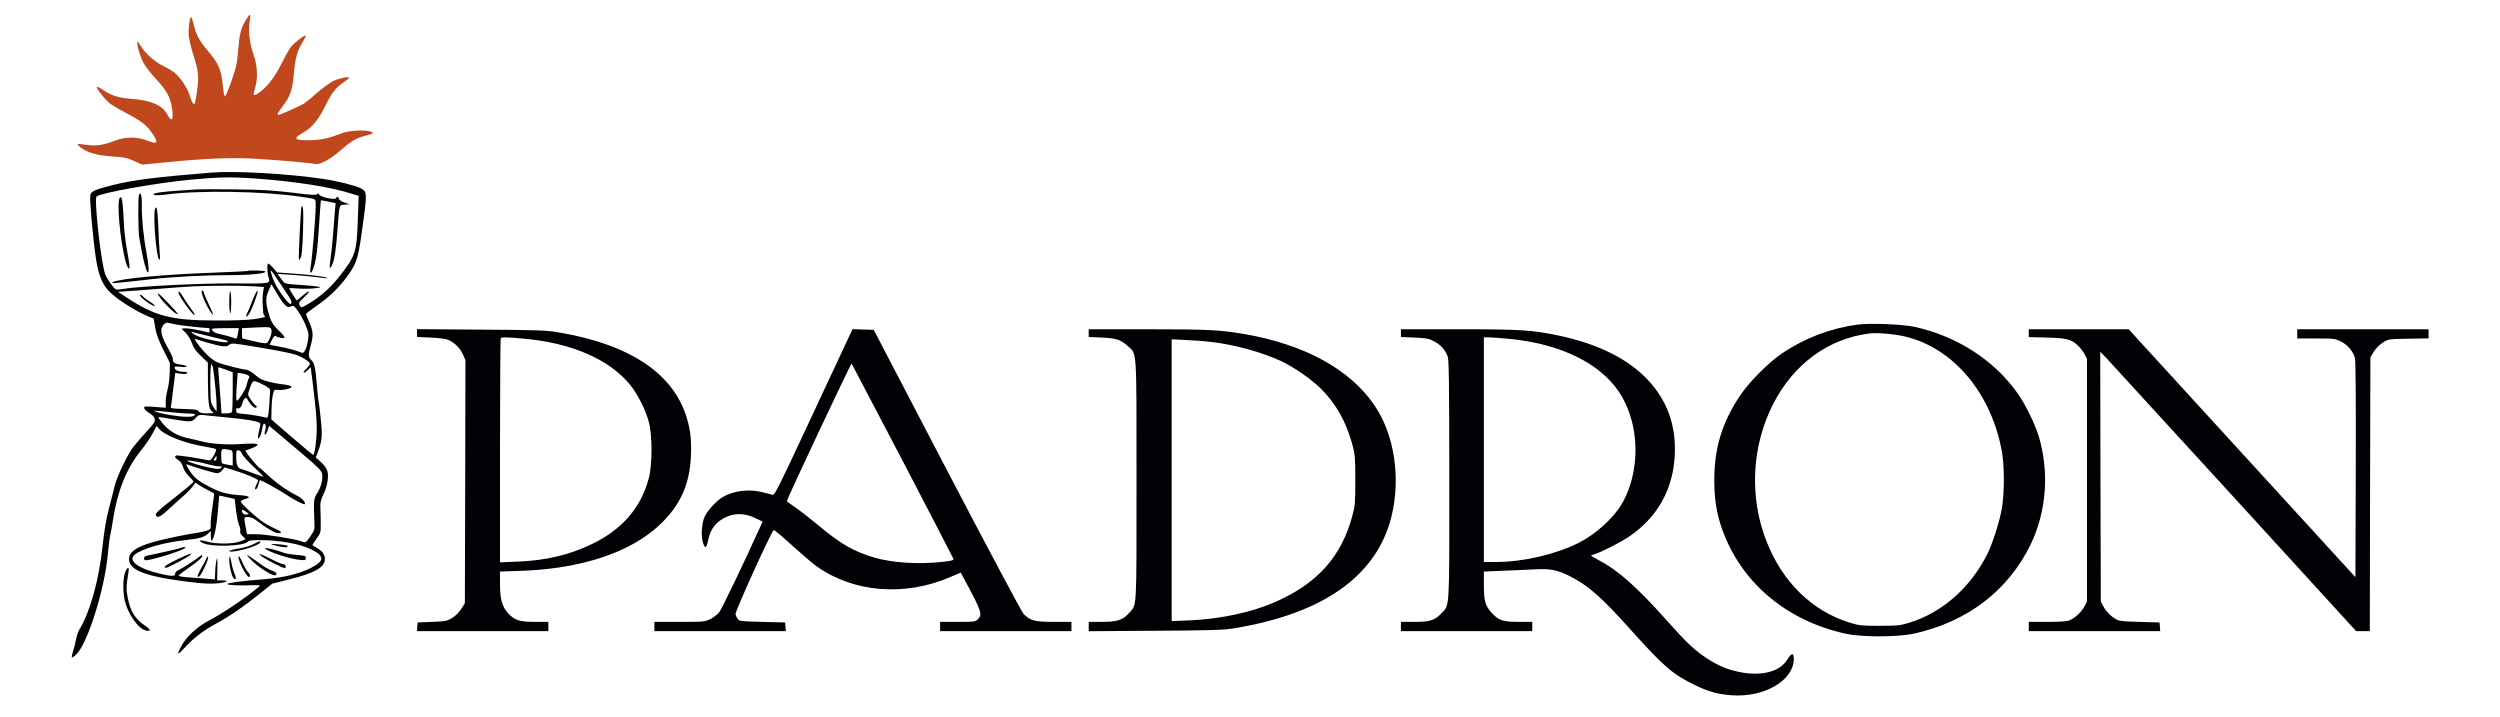 <svg xmlns="http://www.w3.org/2000/svg" width="150" height="43" viewBox="0 0 150 43" fill="none"><path d="M14.765 1.175C14.447 1.721 14.378 1.984 14.295 2.945C14.233 3.774 14.184 4.002 13.901 4.818C13.728 5.33 13.548 5.758 13.507 5.772C13.459 5.786 13.41 5.544 13.362 5.088C13.279 4.196 13.113 3.802 12.477 3.062C11.965 2.461 11.744 2.039 11.606 1.417C11.558 1.203 11.495 1.023 11.468 1.023C11.392 1.023 11.302 1.618 11.316 2.067C11.329 2.295 11.447 2.813 11.613 3.332C11.91 4.279 11.945 4.604 11.82 5.468C11.703 6.277 11.689 6.311 11.578 6.201C11.53 6.145 11.44 5.931 11.378 5.717C11.254 5.281 10.783 4.59 10.424 4.32C10.3 4.23 10.016 4.065 9.802 3.961C9.318 3.74 8.703 3.194 8.454 2.772C8.357 2.606 8.26 2.482 8.247 2.502C8.171 2.571 8.392 3.366 8.592 3.74C8.703 3.961 9.055 4.417 9.366 4.749C10.009 5.447 10.217 5.827 10.32 6.491C10.431 7.217 10.306 7.383 10.03 6.857C9.733 6.311 9.076 6.021 7.894 5.931C7.078 5.869 6.677 5.737 6.111 5.35C5.965 5.254 5.834 5.191 5.813 5.205C5.744 5.281 6.325 6.014 6.629 6.235C6.802 6.359 7.265 6.629 7.659 6.83C8.495 7.265 8.848 7.555 9.173 8.06C9.518 8.592 9.449 8.675 8.869 8.447C8.219 8.191 7.541 8.191 6.899 8.44C6.2 8.71 5.737 8.779 5.17 8.689C4.908 8.648 4.673 8.627 4.659 8.648C4.638 8.668 4.728 8.765 4.859 8.862C5.26 9.166 5.827 9.325 6.74 9.387C7.459 9.436 7.638 9.47 8.053 9.664L8.537 9.878L9.954 9.74C12.325 9.505 13.846 9.442 15.311 9.525C16.569 9.595 18.574 9.767 18.94 9.843C19.21 9.892 19.873 9.525 20.482 8.979C21.048 8.475 21.408 8.267 21.961 8.136C22.389 8.032 22.465 7.956 22.217 7.887C21.809 7.777 20.931 7.832 20.495 7.998C19.721 8.302 19.203 8.412 18.56 8.412C17.634 8.419 17.558 8.316 18.201 7.949C18.712 7.659 19.106 7.189 19.493 6.401C19.887 5.592 20.136 5.267 20.592 4.956C20.786 4.825 20.945 4.694 20.945 4.666C20.945 4.569 20.385 4.687 20.012 4.853C19.825 4.942 19.403 5.247 19.078 5.523C18.753 5.806 18.394 6.111 18.27 6.194C18.083 6.325 16.797 6.899 16.694 6.899C16.597 6.899 16.687 6.726 16.998 6.325C17.426 5.751 17.551 5.385 17.634 4.403C17.703 3.518 17.841 3.028 18.166 2.509C18.283 2.323 18.366 2.157 18.346 2.136C18.283 2.074 17.613 2.592 17.426 2.855C17.316 3.007 17.053 3.491 16.832 3.926C16.438 4.707 15.968 5.288 15.449 5.627C15.2 5.786 15.166 5.71 15.297 5.302C15.491 4.721 15.449 3.933 15.2 3.235C14.965 2.565 14.883 1.797 14.986 1.244C15.021 1.051 15.028 0.885 14.993 0.885C14.965 0.885 14.862 1.016 14.765 1.175Z" fill="#C1481D"></path><path d="M12.684 10.355C9.29 10.631 7.977 10.797 6.691 11.122C5.689 11.378 5.475 11.475 5.42 11.703C5.364 11.917 5.565 14.226 5.744 15.429C5.883 16.383 6.09 16.956 6.463 17.392C6.83 17.827 7.991 18.595 8.779 18.933L9.221 19.12L9.311 19.652C9.373 20.032 9.512 20.399 9.795 20.979L10.196 21.781L10.182 22.376C10.175 22.7 10.113 23.157 10.051 23.385C9.989 23.613 9.933 23.952 9.94 24.131L9.947 24.463L9.284 24.415C8.668 24.373 8.627 24.373 8.655 24.498C8.668 24.567 8.8 24.691 8.952 24.781C9.125 24.878 9.242 25.002 9.277 25.12C9.318 25.293 9.27 25.376 8.793 25.894C8.502 26.212 8.143 26.634 7.991 26.827C7.638 27.297 7.016 28.597 6.892 29.122C6.837 29.35 6.678 29.959 6.546 30.47C6.373 31.12 6.256 31.818 6.152 32.786C5.931 34.832 5.399 36.74 4.763 37.77C4.687 37.894 4.597 38.17 4.555 38.392C4.514 38.62 4.431 38.938 4.376 39.097C4.32 39.263 4.293 39.422 4.314 39.442C4.341 39.463 4.445 39.394 4.562 39.283C5.247 38.627 6.256 35.461 6.463 33.311C6.519 32.73 6.595 32.136 6.636 31.998C6.671 31.859 6.733 31.514 6.774 31.23C7.037 29.482 7.583 28.113 8.447 27.041C8.724 26.696 9.049 26.233 9.159 26.005C9.277 25.783 9.373 25.583 9.387 25.569C9.394 25.548 9.449 25.604 9.505 25.68C9.802 26.101 11.046 26.592 12.339 26.806C12.643 26.855 12.919 26.917 12.954 26.952C12.989 26.979 12.933 27.145 12.83 27.325C12.664 27.608 12.615 27.643 12.456 27.608C11.751 27.463 10.618 27.297 10.569 27.332C10.459 27.394 10.5 27.484 10.701 27.608C10.832 27.684 10.922 27.816 10.977 28.009C11.025 28.175 11.164 28.403 11.33 28.569C11.482 28.721 11.606 28.866 11.613 28.894C11.613 28.949 11.205 29.288 10.037 30.207C9.574 30.567 9.332 30.802 9.346 30.878C9.394 31.12 9.622 31.03 10.113 30.56C10.39 30.304 10.777 29.952 10.977 29.779C11.184 29.613 11.433 29.357 11.537 29.212L11.724 28.956L11.931 29.095C12.042 29.171 12.29 29.316 12.477 29.412C12.671 29.509 12.83 29.599 12.844 29.606C12.857 29.62 12.816 29.979 12.747 30.415C12.678 30.843 12.629 31.32 12.643 31.472C12.65 31.735 12.636 31.763 12.429 31.832C12.304 31.873 12.062 31.929 11.89 31.956C11.24 32.046 9.761 32.357 9.208 32.516C8.164 32.82 7.742 33.117 7.742 33.553C7.742 34.113 8.482 34.472 10.168 34.749C11.572 34.97 12.443 35.053 12.989 35.005C13.576 34.956 13.832 34.825 13.334 34.825H13.03L13.044 34.085C13.051 33.525 13.044 33.401 12.996 33.581C12.961 33.712 12.919 34.037 12.913 34.293L12.892 34.763L12.443 34.728C12.194 34.707 11.703 34.673 11.357 34.645C11.005 34.624 10.714 34.576 10.714 34.541C10.714 34.514 10.998 34.293 11.337 34.058C11.924 33.657 12.207 33.394 12.132 33.311C12.111 33.297 12.028 33.346 11.938 33.415C11.744 33.587 10.95 34.092 10.701 34.21C10.59 34.258 10.507 34.348 10.507 34.424C10.507 34.59 10.293 34.59 9.574 34.417C8.281 34.106 7.666 33.643 8.074 33.29C8.475 32.931 9.83 32.544 11.129 32.406C11.973 32.316 12.277 32.226 12.505 31.998L12.65 31.852V32.177C12.65 32.378 12.678 32.475 12.712 32.433C12.857 32.288 13.002 31.555 13.072 30.677C13.113 30.166 13.155 29.737 13.155 29.737C13.162 29.73 13.376 29.772 13.625 29.834L14.081 29.938L14.164 30.636C14.212 31.016 14.295 31.417 14.35 31.528C14.406 31.631 14.433 31.783 14.413 31.852C14.385 31.949 14.426 32.046 14.558 32.164C14.662 32.26 14.731 32.35 14.717 32.364C14.703 32.378 14.537 32.44 14.357 32.502C13.929 32.647 12.933 32.647 12.45 32.502C12 32.371 11.841 32.412 12.166 32.578C12.657 32.834 14.641 32.779 14.869 32.502C14.924 32.433 15.118 32.406 15.581 32.406C16.784 32.406 18.028 32.634 18.719 32.986C19.479 33.373 19.466 33.664 18.664 34.071C17.931 34.438 16.984 34.666 15.816 34.756C14.509 34.859 13.694 34.963 13.645 35.039C13.604 35.108 14.316 35.143 15.138 35.115C15.56 35.101 15.636 35.115 15.553 35.191C14.668 35.924 13.369 36.802 12.443 37.286C11.848 37.597 11.178 38.219 10.908 38.717C10.569 39.325 10.618 39.366 11.088 38.855C11.648 38.253 12.18 37.846 12.975 37.41C13.77 36.981 14.572 36.435 15.546 35.654L16.341 35.018L17.385 34.756C18.899 34.376 19.493 34.037 19.493 33.553C19.493 33.276 19.355 33.083 19.03 32.883C18.885 32.8 18.761 32.717 18.747 32.71C18.733 32.703 18.843 32.53 18.989 32.33C19.244 31.97 19.251 31.942 19.244 31.403C19.244 31.099 19.231 30.677 19.224 30.47C19.203 30.166 19.244 30.007 19.41 29.654C19.652 29.143 19.742 28.562 19.631 28.224C19.59 28.092 19.417 27.864 19.251 27.719L18.947 27.449L19.085 27.083C19.327 26.44 19.355 26.15 19.244 25.134C19.196 24.615 19.134 24.152 19.12 24.097C19.099 24.048 19.051 23.585 19.009 23.074C18.926 22.037 18.864 21.767 18.664 21.587C18.491 21.429 18.491 21.263 18.664 20.647C18.816 20.095 18.788 19.832 18.512 19.23C18.429 19.044 18.36 18.871 18.36 18.843C18.353 18.816 18.636 18.601 18.975 18.366C19.756 17.827 20.364 17.24 20.848 16.562C21.45 15.712 21.491 15.56 21.823 13.099C22.023 11.592 22.009 11.482 21.643 11.295C21.339 11.136 20.233 10.859 19.396 10.735C17.254 10.417 14.108 10.244 12.684 10.355ZM15.173 10.7C17.772 10.887 19.846 11.212 21.18 11.647L21.519 11.758L21.47 13.161C21.401 15.159 21.339 15.352 20.337 16.617C19.832 17.26 19.231 17.793 18.553 18.2C18.083 18.484 18.069 18.484 17.973 18.304C17.903 18.18 17.945 18.117 18.263 17.82C18.698 17.412 18.602 17.357 18.145 17.751C17.973 17.903 17.814 18.028 17.807 18.028C17.779 18.028 17.35 17.336 17.35 17.295C17.35 17.281 17.578 17.288 17.855 17.309C18.138 17.336 18.581 17.329 18.843 17.302C19.265 17.253 19.293 17.24 19.092 17.198C18.968 17.171 18.47 17.122 17.986 17.094C17.302 17.053 17.095 17.018 17.026 16.929C16.977 16.866 16.866 16.735 16.791 16.624L16.645 16.431L17.33 16.479C17.703 16.5 18.242 16.548 18.526 16.576C19.68 16.714 19.735 16.721 19.597 16.659C19.431 16.583 18.366 16.459 17.35 16.396L16.625 16.348L16.396 16.085C16.265 15.933 16.134 15.816 16.099 15.816C16.009 15.816 16.023 16.369 16.113 16.638C16.251 17.025 16.231 17.025 14.115 17.005C12.207 16.984 8.226 17.177 7.396 17.336C7.21 17.371 7.009 17.385 6.954 17.364C6.83 17.316 6.449 16.783 6.318 16.465C6.076 15.885 5.634 11.952 5.793 11.793C6.007 11.578 9.401 10.97 11.475 10.777C13.079 10.624 13.88 10.611 15.173 10.7ZM16.763 16.936C17.019 17.329 17.288 17.73 17.357 17.834C17.496 18.035 17.53 18.235 17.426 18.235C17.254 18.235 16.528 17.184 16.362 16.687C16.141 16.037 16.189 16.064 16.763 16.936ZM16.611 17.592C16.777 17.889 16.998 18.207 17.102 18.297C17.254 18.442 17.302 18.456 17.447 18.387C17.606 18.318 17.641 18.339 17.862 18.643C18 18.829 18.207 19.203 18.325 19.479C18.505 19.908 18.532 20.032 18.491 20.336C18.415 20.862 18.256 21.228 18.118 21.166C17.807 21.035 17.191 20.869 16.728 20.793C16.445 20.744 16.203 20.696 16.189 20.689C16.175 20.675 16.238 20.544 16.32 20.385C16.417 20.191 16.493 20.115 16.549 20.164C16.68 20.267 17.074 20.329 17.074 20.24C17.074 20.198 16.922 20.018 16.735 19.839C16.341 19.459 16.231 19.251 16.078 18.664C15.933 18.076 15.94 17.855 16.12 17.426C16.21 17.226 16.286 17.06 16.286 17.06C16.293 17.06 16.438 17.302 16.611 17.592ZM15.159 17.177L15.837 17.219L15.788 17.502C15.761 17.661 15.747 17.938 15.754 18.131C15.767 18.318 15.781 18.567 15.788 18.684C15.788 18.795 15.823 18.912 15.864 18.94C15.975 19.023 15.885 19.051 15.242 19.147C14.855 19.203 13.991 19.237 12.961 19.23C10.265 19.224 9.325 18.982 7.583 17.841L7.085 17.509L7.396 17.488C7.569 17.482 8.489 17.412 9.436 17.336C10.39 17.26 11.399 17.184 11.682 17.177C12.83 17.136 14.516 17.129 15.159 17.177ZM10.576 19.472C10.88 19.535 12.297 19.687 12.532 19.687C12.56 19.687 12.581 19.749 12.581 19.832C12.581 19.936 12.546 19.963 12.463 19.936C12.021 19.811 11.254 19.68 11.088 19.7L10.887 19.721L11.136 19.963C11.274 20.108 11.433 20.364 11.516 20.585C11.613 20.869 11.751 21.069 12.056 21.359L12.47 21.76L12.477 23.018C12.491 24.311 12.539 24.595 12.767 24.726C12.864 24.781 12.795 24.795 12.45 24.802C12.111 24.802 11.986 24.774 11.917 24.677C11.848 24.581 11.696 24.553 11.025 24.539C10.238 24.512 10.217 24.512 10.258 24.366C10.279 24.283 10.327 23.931 10.362 23.592C10.403 23.247 10.452 22.839 10.479 22.673L10.514 22.376L10.846 22.424C11.06 22.452 11.198 22.438 11.226 22.389C11.261 22.341 11.212 22.313 11.108 22.313C10.763 22.313 10.521 22.23 10.486 22.099C10.452 21.982 10.479 21.975 10.825 22.009C11.053 22.037 11.198 22.03 11.198 21.988C11.198 21.947 11.039 21.899 10.839 21.878C10.473 21.829 10.369 21.753 10.369 21.525C10.369 21.456 10.251 21.187 10.106 20.938C9.795 20.399 9.678 20.087 9.678 19.818C9.678 19.583 9.913 19.32 10.079 19.369C10.141 19.383 10.369 19.431 10.576 19.472ZM16.286 19.797C16.334 19.977 16.162 20.454 16.009 20.578C15.954 20.62 15.684 20.585 15.249 20.475C14.869 20.385 14.551 20.309 14.544 20.309C14.53 20.309 14.516 20.171 14.516 19.998V19.694L14.986 19.666C16.258 19.604 16.238 19.604 16.286 19.797ZM14.281 19.977C14.254 20.136 14.219 20.281 14.198 20.302C14.178 20.323 14.067 20.295 13.943 20.247C13.818 20.198 13.521 20.115 13.279 20.067C12.885 19.984 12.726 19.894 12.719 19.735C12.719 19.707 13.079 19.687 13.521 19.687H14.33L14.281 19.977ZM12.546 20.171C13.701 20.447 13.714 20.447 13.645 20.516C13.556 20.606 12.311 20.357 11.848 20.164C11.585 20.053 11.344 19.852 11.558 19.929C11.606 19.942 12.056 20.053 12.546 20.171ZM12.443 20.558C13.3 20.806 13.59 20.841 13.756 20.689C13.88 20.571 13.963 20.578 15.608 20.855C16.549 21.007 17.503 21.2 17.724 21.276C18.145 21.415 18.595 21.712 18.595 21.836C18.595 21.878 18.498 22.002 18.387 22.12C18.118 22.383 18.18 22.472 18.45 22.217L18.643 22.03L18.767 23.018C18.954 24.574 19.003 25.071 19.003 25.68C19.009 26.316 18.885 27.29 18.795 27.29C18.767 27.29 18.297 26.91 17.758 26.44C17.226 25.977 16.666 25.5 16.528 25.383L16.279 25.161L16.293 24.532C16.3 24.187 16.341 23.779 16.383 23.634C16.452 23.371 16.466 23.364 16.68 23.399C16.929 23.433 17.489 23.309 17.489 23.219C17.489 23.143 17.302 23.095 16.797 23.039C16.383 22.984 15.85 22.846 15.636 22.735C15.567 22.7 15.373 22.555 15.214 22.417C15.049 22.286 14.841 22.175 14.744 22.175C14.544 22.175 13.362 21.871 13.03 21.733C12.906 21.677 12.671 21.518 12.519 21.373C12.132 21.028 11.558 20.274 11.724 20.336C11.8 20.364 12.118 20.468 12.443 20.558ZM12.802 22.217C12.906 22.949 12.996 23.959 12.996 24.311V24.684L12.864 24.518C12.795 24.429 12.712 24.276 12.678 24.18C12.595 23.931 12.601 21.823 12.684 21.85C12.726 21.864 12.774 22.03 12.802 22.217ZM13.556 22.182L13.963 22.334V23.461C13.963 24.076 13.943 24.629 13.922 24.691C13.894 24.767 13.79 24.802 13.59 24.802H13.293L13.21 23.675C13.168 23.06 13.113 22.438 13.106 22.293C13.092 22.154 13.092 22.037 13.113 22.037C13.134 22.037 13.334 22.106 13.556 22.182ZM14.91 22.535C14.966 22.576 14.979 22.638 14.938 22.687C14.903 22.728 14.855 22.866 14.827 22.991C14.8 23.115 14.744 23.288 14.696 23.371C14.537 23.668 14.274 24.041 14.226 24.041C14.157 24.041 14.157 23.71 14.219 22.942L14.261 22.369L14.544 22.41C14.696 22.438 14.862 22.493 14.91 22.535ZM16.21 23.405C16.21 23.468 16.182 23.876 16.154 24.304C16.092 25.064 16.085 25.092 15.94 25.051C15.574 24.961 15.069 24.878 14.641 24.836C14.198 24.795 14.171 24.781 14.171 24.622C14.171 24.518 14.198 24.463 14.24 24.491C14.35 24.56 14.502 24.408 14.551 24.18C14.572 24.069 14.634 23.945 14.689 23.903C14.765 23.841 14.807 23.869 14.883 24.021C15.042 24.318 15.318 24.553 15.387 24.449C15.415 24.401 15.401 24.346 15.36 24.332C15.311 24.318 15.18 24.166 15.062 24C14.855 23.696 14.855 23.696 14.959 23.385C15.166 22.776 15.159 22.783 15.719 23.046C16.051 23.205 16.21 23.323 16.21 23.405ZM11.35 24.816C11.675 24.823 11.738 24.843 11.675 24.919C11.572 25.037 11.06 25.037 10.265 24.912C9.712 24.823 9.263 24.705 9.263 24.643C9.263 24.636 9.643 24.664 10.113 24.719C10.576 24.767 11.136 24.816 11.35 24.816ZM13.583 25.044C14.744 25.154 15.401 25.258 15.56 25.362C15.643 25.41 15.636 25.479 15.546 25.839C15.484 26.067 15.463 26.274 15.498 26.295C15.567 26.336 15.691 26.025 15.74 25.68C15.761 25.541 15.809 25.424 15.844 25.424C15.954 25.424 15.982 25.624 15.913 25.839C15.871 25.949 15.864 26.06 15.899 26.081C15.926 26.101 15.996 25.991 16.051 25.832L16.148 25.548L16.659 25.977C16.943 26.212 17.654 26.813 18.228 27.304C19.113 28.058 19.293 28.244 19.327 28.438C19.383 28.756 19.251 29.267 19.023 29.606C18.823 29.896 18.809 30.09 18.864 31.32C18.885 31.77 18.871 31.811 18.629 32.17C18.346 32.578 18.346 32.578 18.069 32.475C17.689 32.33 15.919 32.053 15.38 32.053H14.82L14.738 31.611C14.627 31.009 14.62 31.023 14.89 31.023C15.056 31.023 15.221 31.099 15.463 31.286C15.975 31.687 16.507 31.991 16.694 31.991C16.984 31.991 16.887 31.88 16.438 31.687C16.196 31.583 15.844 31.376 15.65 31.23C15.138 30.843 14.447 30.194 14.447 30.097C14.447 30.048 14.558 29.979 14.696 29.945C15.111 29.841 14.966 29.744 14.295 29.703C13.556 29.647 13.168 29.53 12.443 29.143C11.834 28.818 11.606 28.617 11.33 28.161C11.157 27.892 11.143 27.836 11.247 27.871C11.641 28.03 12.892 28.396 13.03 28.396C13.12 28.396 13.251 28.32 13.334 28.217L13.473 28.044L14.046 28.217C14.793 28.452 15.484 28.742 15.484 28.825C15.484 28.859 15.436 28.984 15.373 29.095C15.318 29.212 15.284 29.329 15.311 29.35C15.367 29.412 15.477 29.233 15.532 28.998C15.553 28.894 15.581 28.811 15.595 28.811C15.691 28.811 16.707 29.371 17.136 29.654C17.613 29.979 18.235 30.304 18.284 30.249C18.366 30.159 18.125 29.889 17.82 29.737C17.219 29.433 16.583 28.991 16.072 28.507C15.809 28.258 15.567 28.051 15.546 28.051C15.519 28.051 15.311 27.816 15.076 27.532C14.827 27.235 14.689 27.014 14.744 27.014C14.8 27.014 14.993 26.952 15.173 26.869C15.698 26.64 15.498 26.571 14.489 26.64C13.618 26.703 12.657 26.634 12.062 26.475C11.91 26.433 11.544 26.343 11.24 26.281C10.604 26.136 10.113 25.846 9.733 25.369C9.588 25.196 9.484 25.037 9.498 25.03C9.512 25.016 9.885 25.064 10.334 25.147C11.426 25.334 11.523 25.327 11.744 25.078C11.903 24.899 11.959 24.878 12.201 24.905C12.353 24.926 12.975 24.988 13.583 25.044ZM13.749 26.986C13.963 27.028 13.963 27.035 13.963 27.484V27.933L13.673 27.885C13.521 27.857 13.362 27.823 13.327 27.802C13.3 27.781 13.272 27.581 13.272 27.352C13.272 26.903 13.286 26.896 13.749 26.986ZM14.516 27.221C14.565 27.339 14.883 27.698 15.228 28.016C15.567 28.341 15.83 28.604 15.802 28.604C15.774 28.604 15.519 28.514 15.221 28.403C14.931 28.286 14.599 28.175 14.496 28.147C14.254 28.092 14.171 27.892 14.171 27.387C14.171 27.069 14.191 27.014 14.302 27.014C14.378 27.014 14.461 27.097 14.516 27.221ZM12.996 27.498C12.996 27.574 12.947 27.636 12.892 27.636C12.802 27.636 12.802 27.615 12.871 27.498C12.919 27.422 12.968 27.359 12.975 27.359C12.989 27.359 12.996 27.422 12.996 27.498ZM12.56 27.878C12.754 27.933 13.016 27.982 13.148 27.982C13.348 27.988 13.362 27.995 13.258 28.078C13.155 28.154 13.051 28.154 12.671 28.078C12.104 27.975 11.288 27.726 11.24 27.643C11.198 27.581 12.035 27.726 12.56 27.878ZM14.8 30.871C14.634 30.899 14.516 30.795 14.516 30.622C14.516 30.56 14.592 30.581 14.744 30.691C14.959 30.85 14.966 30.85 14.8 30.871Z" fill="#000205"></path><path d="M11.82 11.364C9.712 11.488 8.986 11.585 9.27 11.703C9.332 11.723 9.629 11.716 9.926 11.675C11.931 11.405 15.802 11.468 18.111 11.813C19.002 11.945 18.94 11.903 18.94 12.345C18.94 13.016 18.747 15.325 18.622 16.14C18.567 16.521 18.719 16.396 18.843 15.968C18.995 15.456 19.051 14.965 19.154 13.362C19.203 12.636 19.244 12.041 19.251 12.028C19.265 12.014 19.465 12.048 19.701 12.097L20.136 12.187L20.088 12.739C20.06 13.044 20.012 13.68 19.977 14.157C19.942 14.634 19.873 15.249 19.832 15.525C19.742 16.085 19.784 16.237 19.936 15.871C20.081 15.539 20.164 14.931 20.253 13.742C20.364 12.235 20.343 12.304 20.689 12.276L20.979 12.256L20.675 12.152C20.495 12.097 20.357 12.007 20.337 11.931C20.302 11.786 20.212 11.765 20.171 11.889C20.129 12.014 19.279 11.841 19.161 11.689C19.092 11.592 19.058 11.585 19.016 11.654C18.975 11.716 18.657 11.703 17.516 11.557C16.355 11.419 15.698 11.378 14.171 11.364C13.127 11.35 12.069 11.35 11.82 11.364Z" fill="#000205"></path><path d="M8.337 11.703C8.274 11.882 8.288 13.901 8.357 14.274C8.392 14.454 8.461 14.806 8.502 15.055C8.599 15.636 8.786 16.299 8.862 16.341C8.959 16.403 8.924 15.857 8.786 15.145C8.613 14.26 8.496 13.057 8.509 12.325C8.523 11.758 8.44 11.447 8.337 11.703Z" fill="#000205"></path><path d="M7.148 11.979C7.002 12.553 7.327 15.256 7.625 15.947C7.783 16.313 7.818 16.092 7.701 15.463C7.5 14.35 7.452 13.977 7.41 12.968C7.376 12.332 7.334 11.924 7.279 11.869C7.217 11.806 7.189 11.827 7.148 11.979Z" fill="#000205"></path><path d="M18.09 12.408C18.041 12.484 17.896 15.553 17.938 15.595C17.952 15.608 18 15.546 18.048 15.456C18.104 15.353 18.152 14.834 18.18 13.949C18.221 12.684 18.194 12.242 18.09 12.408Z" fill="#000205"></path><path d="M9.304 12.532C9.173 12.885 9.366 15.401 9.546 15.567C9.601 15.622 9.615 15.518 9.581 15.159C9.56 14.889 9.518 14.191 9.498 13.604C9.456 12.581 9.401 12.283 9.304 12.532Z" fill="#000205"></path><path d="M14.855 16.258C14.841 16.272 13.894 16.32 12.754 16.362C9.747 16.472 7.148 16.721 6.774 16.928C6.595 17.025 6.802 17.011 9.055 16.756C10.313 16.61 12.346 16.507 13.853 16.507C15.049 16.507 16.002 16.403 15.926 16.286C15.892 16.23 14.91 16.203 14.855 16.258Z" fill="#000205"></path><path d="M12.097 17.502C12.097 17.682 12.339 18.249 12.567 18.615C12.871 19.092 12.844 18.912 12.512 18.228C12.36 17.91 12.235 17.613 12.235 17.571C12.235 17.523 12.207 17.461 12.166 17.44C12.132 17.419 12.097 17.447 12.097 17.502Z" fill="#000205"></path><path d="M15.256 17.765C15.159 17.979 15.062 18.228 15.035 18.318C15.007 18.401 14.924 18.594 14.855 18.733C14.71 19.016 14.779 19.092 14.945 18.836C15.104 18.601 15.498 17.544 15.463 17.454C15.45 17.405 15.353 17.544 15.256 17.765Z" fill="#000205"></path><path d="M10.714 17.565C10.714 17.765 11.675 19.072 11.682 18.885C11.682 18.843 11.578 18.671 11.447 18.505C11.323 18.339 11.115 18.035 10.998 17.834C10.763 17.461 10.714 17.413 10.714 17.565Z" fill="#000205"></path><path d="M13.756 18.131C13.756 18.491 13.784 18.788 13.818 18.788C13.853 18.788 13.873 18.491 13.873 18.131C13.873 17.772 13.846 17.475 13.811 17.475C13.784 17.475 13.756 17.772 13.756 18.131Z" fill="#000205"></path><path d="M9.47 17.606C9.47 17.834 10.569 18.961 10.68 18.843C10.687 18.836 10.424 18.532 10.085 18.173C9.747 17.813 9.47 17.558 9.47 17.606Z" fill="#000205"></path><path d="M8.475 17.827C8.668 18.048 9.187 18.387 9.277 18.36C9.318 18.346 9.194 18.228 9 18.104C8.806 17.986 8.613 17.834 8.571 17.779C8.523 17.73 8.454 17.682 8.412 17.682C8.378 17.682 8.399 17.751 8.475 17.827Z" fill="#000205"></path><path d="M111.429 19.479C109.825 19.7 108.311 20.274 106.942 21.186C106.141 21.719 104.931 22.935 104.392 23.751C103.32 25.362 102.857 26.896 102.857 28.811C102.857 29.896 102.982 30.712 103.272 31.59C104.371 34.859 107.101 37.217 110.717 38.018C111.698 38.239 113.848 38.233 114.836 38.018C118.037 37.313 120.484 35.44 121.832 32.682C122.793 30.705 122.972 28.306 122.316 26.15C122.101 25.438 121.5 24.214 121.051 23.592C119.641 21.601 117.415 20.17 114.871 19.61C114.131 19.451 112.175 19.375 111.429 19.479ZM114.394 20.212C117.256 20.938 119.495 23.634 120.118 27.117C120.27 27.974 120.27 29.606 120.111 30.505C119.972 31.306 119.558 32.606 119.24 33.242C118.224 35.267 116.537 36.753 114.56 37.362C114 37.535 113.855 37.548 112.777 37.548C111.698 37.548 111.553 37.535 110.993 37.362C108.719 36.663 106.929 34.908 105.975 32.44C104.945 29.786 105.104 26.751 106.396 24.228C107.627 21.829 109.707 20.309 112.189 20.005C112.673 19.949 113.744 20.046 114.394 20.212Z" fill="#000205"></path><path d="M25.023 19.984V20.219L25.839 20.254C26.329 20.274 26.744 20.33 26.896 20.392C27.276 20.558 27.615 20.896 27.781 21.277L27.926 21.615L27.912 28.901L27.892 36.187L27.684 36.525C27.553 36.733 27.346 36.94 27.138 37.072C26.82 37.265 26.744 37.279 25.929 37.313L25.058 37.348L25.037 37.604L25.016 37.867H28.956H32.903V37.59V37.313H32.094C31.161 37.313 30.864 37.217 30.456 36.761C30.124 36.387 30 35.924 30 35.032V34.293L31.265 34.251C34.88 34.127 37.839 33.145 39.601 31.472C40.811 30.318 41.378 29.081 41.454 27.387C41.482 26.89 41.461 26.33 41.412 25.991C40.942 22.763 38.233 20.717 33.387 19.922C32.779 19.818 32.032 19.797 28.846 19.777L25.023 19.749V19.984ZM31.313 20.309C34.23 20.551 36.511 21.525 37.79 23.067C38.246 23.62 38.73 24.574 38.931 25.32C39.145 26.122 39.145 27.906 38.924 28.707C38.447 30.484 37.32 31.777 35.495 32.654C34.141 33.304 32.717 33.636 31.023 33.698L30 33.74V27.035C30 23.35 30.021 20.309 30.048 20.288C30.111 20.226 30.366 20.226 31.313 20.309Z" fill="#000205"></path><path d="M50.786 20.53C50.585 20.959 49.535 23.205 48.456 25.514C46.7 29.281 46.479 29.717 46.355 29.689C46.272 29.668 46.023 29.606 45.795 29.544C44.993 29.323 44.025 29.433 43.369 29.82C43.002 30.035 42.498 30.574 42.297 30.961C42.104 31.341 42.041 32.178 42.18 32.565C42.228 32.717 42.297 32.834 42.339 32.827C42.373 32.827 42.442 32.634 42.491 32.406C42.629 31.721 42.968 31.293 43.583 31.016C44.115 30.774 44.703 30.795 45.29 31.072L45.76 31.293L45.56 31.728C44.627 33.795 43.306 36.539 43.161 36.726C43.065 36.857 42.823 37.037 42.629 37.141C42.283 37.306 42.249 37.313 40.77 37.313H39.263V37.59V37.867H43.21H47.15L47.129 37.604L47.108 37.348L45.74 37.313C44.468 37.279 44.357 37.272 44.267 37.141C44.212 37.065 44.15 36.94 44.129 36.857C44.088 36.712 46.3 31.846 46.424 31.804C46.459 31.79 46.956 32.205 47.523 32.724C48.097 33.242 48.747 33.802 48.982 33.968C51.2 35.558 54.29 35.806 57.028 34.618L57.643 34.355L57.982 34.984C58.894 36.678 58.956 36.885 58.666 37.161C58.514 37.306 58.438 37.313 57.456 37.313H56.406V37.59V37.867H60.346H64.286V37.59V37.313H63.235C62.074 37.313 61.818 37.244 61.41 36.83C61.3 36.712 59.26 32.883 56.813 28.203L52.424 19.79L51.788 19.77L51.152 19.749L50.786 20.53ZM54.152 27.636C55.804 30.809 57.18 33.456 57.2 33.519C57.235 33.615 57.138 33.643 56.544 33.712C55.12 33.871 53.565 33.774 52.465 33.456C51.221 33.09 50.447 32.648 49.051 31.479C48.56 31.072 47.945 30.595 47.689 30.422C47.426 30.249 47.212 30.083 47.212 30.062C47.212 29.945 51.055 21.781 51.097 21.816C51.117 21.843 52.493 24.463 54.152 27.636Z" fill="#000205"></path><path d="M65.323 19.991V20.219L66.104 20.253C66.975 20.295 67.244 20.378 67.659 20.758C68.226 21.263 68.191 20.744 68.191 28.846C68.191 36.795 68.219 36.235 67.749 36.774C67.376 37.203 67.037 37.313 66.118 37.313H65.323V37.597V37.873L69.318 37.846C72.678 37.825 73.417 37.804 74.032 37.7C79.39 36.823 82.576 34.569 83.475 31.044C84.062 28.714 83.675 26.095 82.472 24.325C80.986 22.141 78.256 20.654 74.592 20.032C73.168 19.79 72.415 19.756 68.841 19.756H65.323V19.991ZM72.733 20.523C74.109 20.689 75.719 21.138 76.832 21.65C77.62 22.016 78.671 22.742 79.251 23.316C80.164 24.228 80.772 25.313 81.138 26.661C81.304 27.276 81.318 27.429 81.318 28.811C81.318 30.194 81.304 30.346 81.138 30.961C80.468 33.435 79.016 35.039 76.438 36.152C75.042 36.754 73.175 37.148 71.357 37.224L70.3 37.265V28.811V20.357L71.233 20.405C71.744 20.426 72.422 20.482 72.733 20.523Z" fill="#000205"></path><path d="M84.055 19.991V20.219L84.871 20.253C85.611 20.288 85.728 20.309 86.06 20.488C86.461 20.703 86.717 21 86.862 21.394C86.938 21.608 86.952 23.012 86.959 28.783C86.959 36.705 86.986 36.283 86.489 36.795C86.074 37.223 85.804 37.313 84.871 37.313H84.055V37.59V37.866H87.996H91.936V37.59V37.313H91.127C90.159 37.313 89.896 37.217 89.475 36.74C89.108 36.325 89.032 36.041 89.032 35.087V34.293L90.194 34.244C90.83 34.223 91.673 34.182 92.074 34.161C92.945 34.106 93.387 34.189 94.072 34.514C95.24 35.074 96.042 35.772 97.908 37.859C99.843 40.016 100.39 40.479 101.717 41.115C102.532 41.509 103.092 41.661 103.908 41.717C105.871 41.855 107.62 40.825 107.627 39.539C107.627 39.152 107.489 39.159 107.247 39.56C106.811 40.306 105.691 40.597 104.323 40.313C103.631 40.168 103.092 39.94 102.408 39.498C101.675 39.021 101.171 38.537 99.989 37.21C98.254 35.26 97.085 34.217 95.959 33.629C95.689 33.484 95.461 33.352 95.461 33.339C95.461 33.325 95.579 33.276 95.724 33.235C96.124 33.104 97.279 32.516 97.742 32.198C99.442 31.044 100.383 29.371 100.486 27.325C100.576 25.507 100.03 24.007 98.82 22.742C97.632 21.505 95.855 20.627 93.525 20.136C91.922 19.797 91.217 19.756 87.498 19.756H84.055V19.991ZM90.38 20.316C92.682 20.509 94.645 21.2 95.979 22.272C96.871 22.984 97.445 23.813 97.797 24.885C98.385 26.661 98.177 28.804 97.279 30.283C96.767 31.127 95.71 32.074 94.721 32.571C93.339 33.263 91.383 33.719 89.765 33.719H89.032V26.979V20.24H89.295C89.433 20.24 89.924 20.274 90.38 20.316Z" fill="#000205"></path><path d="M121.728 19.991V20.226L122.82 20.254C124.023 20.288 124.286 20.357 124.687 20.744C124.818 20.869 124.984 21.09 125.067 21.242L125.219 21.518V28.811V36.104L125.067 36.387C124.894 36.719 124.493 37.085 124.175 37.217C124.009 37.286 123.622 37.313 122.834 37.313H121.728V37.59V37.867H125.675H129.615L129.595 37.604L129.574 37.348L128.364 37.313C127.327 37.286 127.12 37.258 126.947 37.148C126.608 36.94 126.36 36.678 126.201 36.38L126.049 36.104L126.028 28.604L126.014 21.104L126.318 21.415C126.484 21.588 129.933 25.355 133.991 29.793L141.367 37.867H141.774H142.189L142.203 29.654L142.224 21.436L142.431 21.097C142.562 20.89 142.77 20.682 142.977 20.551C143.316 20.343 143.323 20.343 144.519 20.323L145.714 20.302V20.025V19.756H141.774H137.834V20.032V20.309H138.961C140.039 20.309 140.102 20.316 140.454 20.489C140.855 20.689 141.18 21.069 141.297 21.477C141.339 21.643 141.36 23.883 141.346 28.182L141.325 34.631L134.523 27.194L127.721 19.756H124.728H121.728V19.991Z" fill="#000205"></path><path d="M15.201 32.654C15.021 32.751 14.662 32.862 14.371 32.903C13.887 32.972 13.562 33.097 13.867 33.097C14.385 33.097 15.622 32.696 15.622 32.53C15.622 32.447 15.553 32.468 15.201 32.654Z" fill="#000205"></path><path d="M16.348 32.682C16.708 32.8 17.212 32.876 17.247 32.813C17.302 32.724 17.205 32.703 16.659 32.654C16.272 32.627 16.196 32.634 16.348 32.682Z" fill="#000205"></path><path d="M10.818 32.883C10.707 32.931 9.601 33.18 8.8 33.346C8.641 33.373 8.585 33.539 8.703 33.608C8.848 33.698 11.129 32.993 11.129 32.855C11.129 32.806 10.977 32.82 10.818 32.883Z" fill="#000205"></path><path d="M15.912 32.896C15.975 33.083 17.461 33.567 18.076 33.602C18.311 33.615 18.353 33.595 18.353 33.477C18.353 33.353 18.29 33.332 17.8 33.297C17.495 33.27 17.157 33.214 17.039 33.173C16.631 33.007 15.892 32.827 15.912 32.896Z" fill="#000205"></path><path d="M10.666 33.546C9.968 33.878 9.719 34.065 9.975 34.065C10.072 34.065 11.143 33.505 11.364 33.339C11.648 33.124 11.406 33.194 10.666 33.546Z" fill="#000205"></path><path d="M15.691 33.373C15.961 33.581 17.046 34.133 17.101 34.085C17.191 33.995 17.136 33.857 17.012 33.857C16.942 33.857 16.604 33.719 16.272 33.546C15.615 33.214 15.415 33.152 15.691 33.373Z" fill="#000205"></path><path d="M15.187 33.712C15.636 34.127 16.403 34.59 16.521 34.514C16.645 34.438 16.597 34.341 16.403 34.272C16.072 34.147 15.892 34.044 15.387 33.67C15.117 33.47 14.869 33.311 14.827 33.311C14.793 33.311 14.952 33.491 15.187 33.712Z" fill="#000205"></path><path d="M12.401 33.477C12.373 33.553 12.228 33.83 12.076 34.085C11.82 34.548 11.786 34.721 11.979 34.555C12.118 34.445 12.532 33.525 12.491 33.422C12.47 33.373 12.436 33.387 12.401 33.477Z" fill="#000205"></path><path d="M13.756 33.601C13.756 33.947 13.88 34.507 13.998 34.659C14.15 34.866 14.205 34.714 14.074 34.431C14.012 34.286 13.929 34.002 13.894 33.795C13.811 33.339 13.756 33.263 13.756 33.601Z" fill="#000205"></path><path d="M14.309 33.435C14.309 33.691 14.8 34.617 14.931 34.617C15.042 34.617 15.014 34.438 14.883 34.334C14.82 34.279 14.682 34.044 14.572 33.802C14.392 33.401 14.309 33.29 14.309 33.435Z" fill="#000205"></path><path d="M7.507 34.341C7.383 34.659 7.362 35.385 7.466 35.938C7.625 36.774 8.288 37.742 8.765 37.832C8.896 37.859 8.986 37.852 8.986 37.804C8.986 37.77 8.883 37.666 8.765 37.583C8.101 37.134 7.846 36.74 7.673 35.903C7.562 35.378 7.569 35.17 7.707 34.341C7.77 33.981 7.652 33.981 7.507 34.341Z" fill="#000205"></path></svg>